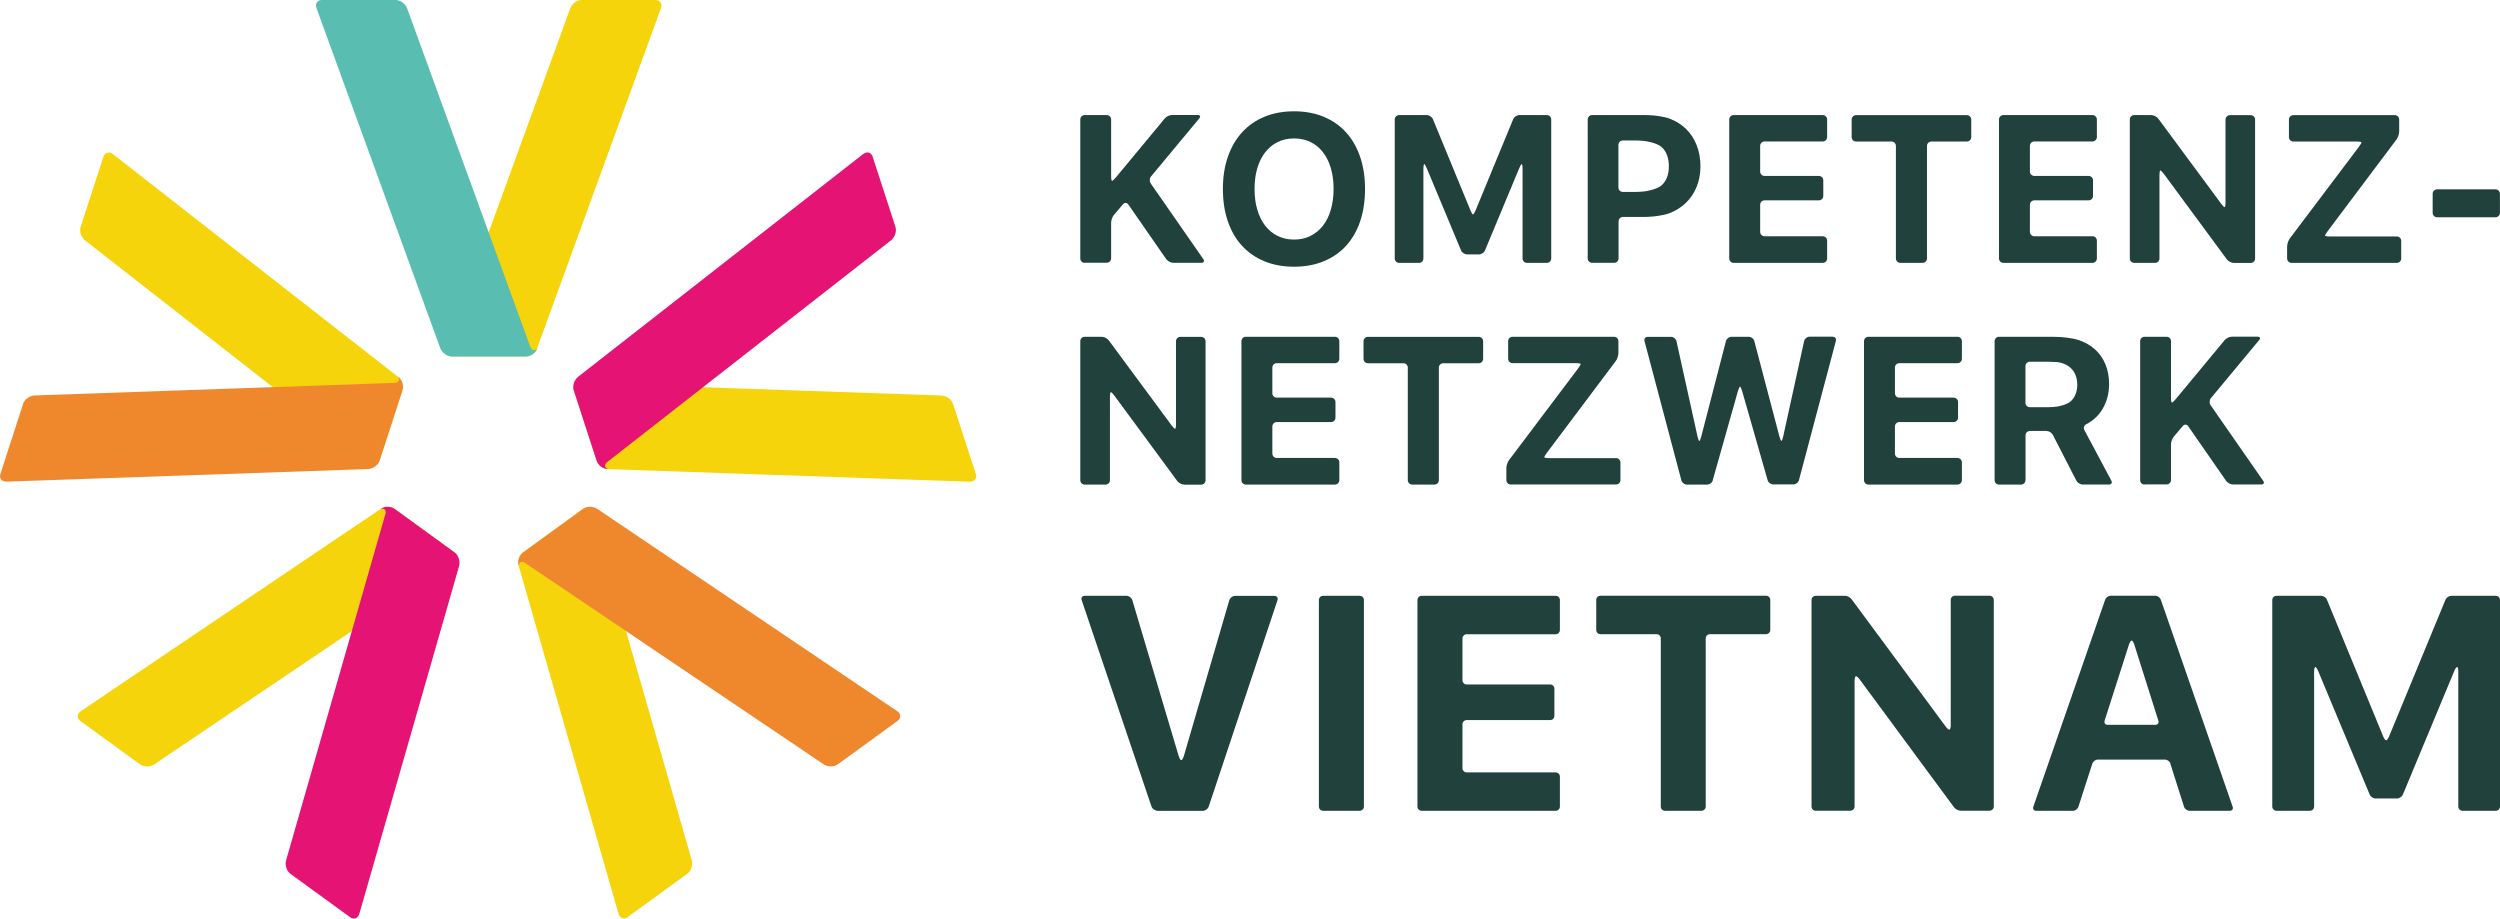 <?xml version="1.0" encoding="UTF-8"?>
<svg id="_レイヤー_1" data-name="レイヤー 1" xmlns="http://www.w3.org/2000/svg" viewBox="0 0 331.53 121.81">
  <defs>
    <style>
      .cls-1 {
        fill: #f5d40c;
      }

      .cls-2 {
        fill: #ef872d;
      }

      .cls-3 {
        fill: #21413d;
      }

      .cls-4 {
        fill: #e51373;
      }

      .cls-5 {
        fill: #59bdb2;
      }
    </style>
  </defs>
  <g>
    <g>
      <path class="cls-1" d="M59.93,47.27h9.8c.61,0,1.29-.5,1.51-1.11L87.64,1.11C87.86.5,87.54,0,86.93,0h-9.8c-.61,0-1.29.5-1.51,1.11l-16.4,45.05c-.22.61.09,1.11.7,1.11Z"/>
      <path class="cls-5" d="M70.39,46.16l-.21-.57L53.99,1.11c-.22-.61-.9-1.11-1.51-1.11h-9.8c-.61,0-.93.5-.7,1.11l16.4,45.05c.22.61.9,1.11,1.51,1.11h9.8s.03,0,.05,0h0s1.1.05,1.51-1.1c0,0-.41.61-.85,0Z"/>
    </g>
    <g>
      <path class="cls-1" d="M50.34,61.07l3.03-9.32c.19-.58-.07-1.38-.59-1.78L14.99,20.45c-.51-.4-1.08-.25-1.27.33l-3.03,9.32c-.19.58.07,1.38.59,1.78l37.78,29.52c.51.4,1.08.25,1.27-.33Z"/>
      <path class="cls-2" d="M52.51,50.77l-.6.02-47.32,1.65c-.65.02-1.33.51-1.52,1.1L.05,62.86c-.19.58.19,1.04.84,1.01l47.92-1.67c.65-.02,1.33-.51,1.52-1.1l3.03-9.32s0-.03,0-.05h0s.38-1.02-.59-1.77c0,0,.45.58-.26.81Z"/>
    </g>
    <g>
      <path class="cls-1" d="M60.28,73.25l-7.93-5.76c-.5-.36-1.33-.36-1.87,0l-39.75,26.81c-.54.36-.58.95-.08,1.31l7.93,5.76c.5.36,1.33.36,1.87,0l39.75-26.81c.54-.36.58-.95.08-1.31Z"/>
      <path class="cls-4" d="M51.16,68l-.17.58-13.05,45.51c-.18.63.08,1.43.57,1.79l7.93,5.76c.5.36,1.04.14,1.22-.48l13.22-46.09c.18-.63-.08-1.43-.57-1.79l-7.93-5.76s-.03-.01-.04-.02h0s-.86-.68-1.87,0c0,0,.69-.25.69.5Z"/>
    </g>
    <g>
      <path class="cls-1" d="M77.29,67.5l-7.93,5.76c-.5.36-.75,1.16-.57,1.79l13.22,46.09c.18.63.73.84,1.22.48l7.93-5.76c.5-.36.75-1.16.57-1.79l-13.22-46.09c-.18-.63-.73-.84-1.22-.48Z"/>
      <path class="cls-2" d="M69.48,74.55l.5.34,39.25,26.47c.54.36,1.38.37,1.87,0l7.93-5.76c.5-.36.46-.95-.08-1.31l-39.75-26.81c-.54-.36-1.38-.37-1.87,0l-7.93,5.76s-.02.02-.03.03h0s-.91.6-.57,1.78c0,0-.03-.73.69-.5Z"/>
    </g>
    <g>
      <path class="cls-1" d="M76.1,51.79l3.03,9.32c.19.58.87,1.07,1.52,1.1l47.92,1.67c.65.02,1.03-.43.84-1.01l-3.03-9.32c-.19-.58-.87-1.07-1.52-1.1l-47.92-1.67c-.65-.02-1.03.43-.84,1.01Z"/>
      <path class="cls-4" d="M80.38,61.39l.47-.37,37.31-29.15c.51-.4.78-1.2.59-1.78l-3.03-9.32c-.19-.58-.76-.73-1.27-.33l-37.78,29.52c-.51.4-.78,1.2-.59,1.78l3.03,9.32s.02.03.02.04h0s.3,1.05,1.52,1.09c0,0-.71-.2-.26-.81Z"/>
    </g>
  </g>
  <g>
    <g>
      <g>
        <path class="cls-3" d="M175.46,107.52c-.31,0-.56-.25-.56-.56v-27.39c0-.31.25-.56.56-.56h4.85c.31,0,.56.25.56.56v27.39c0,.31-.25.56-.56.56h-4.85Z"/>
        <path class="cls-3" d="M206.86,106.96c0,.31-.25.56-.56.56h-17.77c-.31,0-.56-.25-.56-.56v-27.39c0-.31.25-.56.56-.56h17.77c.31,0,.56.25.56.56v3.98c0,.31-.25.56-.56.56h-11.8c-.31,0-.56.25-.56.56v5.54c0,.31.25.56.56.56h11.07c.31,0,.56.25.56.56v3.6c0,.31-.25.56-.56.56h-11.07c-.31,0-.56.25-.56.56v5.82c0,.31.25.56.56.56h11.8c.31,0,.56.25.56.56v3.98Z"/>
        <path class="cls-3" d="M220.8,107.52c-.31,0-.56-.25-.56-.56v-22.3c0-.31-.25-.56-.56-.56h-7.44c-.31,0-.56-.25-.56-.56v-3.98c0-.31.25-.56.56-.56h21.96c.31,0,.56.25.56.56v3.98c0,.31-.25.56-.56.56h-7.44c-.31,0-.56.25-.56.56v22.3c0,.31-.25.56-.56.56h-4.85Z"/>
        <path class="cls-3" d="M240.79,107.52c-.31,0-.56-.25-.56-.56v-27.39c0-.31.25-.56.56-.56h3.86c.31,0,.71.2.89.45l12.46,16.86c.18.25.41.45.51.45s.18-.25.18-.56v-16.65c0-.31.25-.56.56-.56h4.59c.31,0,.56.25.56.56v27.39c0,.31-.25.56-.56.56h-3.82c-.31,0-.71-.2-.89-.45l-12.5-16.94c-.18-.25-.41-.45-.51-.45s-.18.25-.18.56v16.72c0,.31-.25.56-.56.56h-4.59Z"/>
        <path class="cls-3" d="M287.83,101.26c-.09-.29-.42-.53-.73-.53h-8.9c-.31,0-.64.24-.73.53l-1.85,5.73c-.09.29-.42.53-.73.53h-4.87c-.31,0-.48-.24-.38-.53l9.53-27.46c.1-.29.44-.53.74-.53h5.9c.31,0,.64.24.74.53l9.53,27.46c.1.29-.07.53-.38.53h-5.34c-.31,0-.64-.24-.73-.53l-1.82-5.73ZM279.1,95.59c-.09.29.08.53.39.53h6.35c.31,0,.48-.24.39-.53l-3.2-10.12c-.09-.29-.25-.53-.35-.53s-.25.24-.35.53l-3.24,10.12Z"/>
        <path class="cls-3" d="M301.89,107.52c-.31,0-.56-.25-.56-.56v-27.39c0-.31.25-.56.56-.56h5.92c.31,0,.66.23.77.52l7.46,18.13c.12.28.29.52.39.52s.27-.23.39-.52l7.48-18.13c.12-.28.47-.52.77-.52h5.9c.31,0,.56.25.56.56v27.39c0,.31-.25.56-.56.56h-4.41c-.31,0-.56-.25-.56-.56v-17.95c0-.31-.07-.56-.16-.56s-.25.23-.37.52l-6.82,16.4c-.12.28-.47.52-.77.52h-2.85c-.31,0-.66-.23-.78-.52l-6.84-16.4c-.12-.28-.29-.52-.37-.52s-.16.25-.16.56v17.95c0,.31-.25.56-.56.56h-4.41Z"/>
      </g>
      <path class="cls-3" d="M153.5,107.52c-.33,0-.69-.26-.8-.57l-9.26-27.37c-.11-.32.08-.57.41-.57h5.53c.33,0,.68.26.78.58l6.14,20.64c.09.32.25.58.35.58s.25-.26.35-.58l6.02-20.63c.09-.32.44-.58.77-.58h5.21c.33,0,.52.26.41.57l-9.12,27.37c-.11.32-.46.57-.8.57h-6Z"/>
    </g>
    <g>
      <path class="cls-3" d="M143.84,34.86c-.32,0-.58-.26-.58-.58V15.84c0-.32.26-.58.58-.58h2.93c.32,0,.58.26.58.58v7.57c0,.32.06.58.12.58s.29-.2.5-.45l6.5-7.84c.21-.25.64-.45.96-.45h3.4c.32,0,.42.2.21.45l-6.4,7.7c-.21.25-.22.67-.04.93l6.98,10.04c.18.26.07.48-.25.48h-3.75c-.32,0-.73-.22-.92-.48l-5.03-7.25c-.18-.26-.5-.28-.71-.03l-1.19,1.4c-.21.25-.38.71-.38,1.03v4.74c0,.32-.26.58-.58.58h-2.93Z"/>
      <path class="cls-3" d="M171.61,14.76c1.45,0,2.75.24,3.91.72s2.15,1.16,2.96,2.05c.82.89,1.44,1.97,1.88,3.24.44,1.27.66,2.7.66,4.29s-.22,3.03-.65,4.3c-.43,1.27-1.06,2.35-1.87,3.24s-1.8,1.57-2.97,2.05c-1.16.48-2.47.72-3.92.72s-2.77-.24-3.93-.72c-1.16-.48-2.15-1.16-2.97-2.05s-1.44-1.97-1.88-3.24c-.44-1.27-.66-2.71-.66-4.3s.22-3.01.67-4.29c.44-1.27,1.08-2.36,1.9-3.25.82-.89,1.81-1.58,2.98-2.05,1.16-.48,2.47-.71,3.91-.71ZM171.61,18.36c-.8,0-1.52.16-2.16.47-.64.31-1.19.76-1.65,1.34-.46.58-.81,1.28-1.06,2.11-.25.83-.37,1.75-.37,2.78s.12,1.95.37,2.77.59,1.53,1.05,2.11c.45.59,1,1.03,1.65,1.35.65.32,1.37.48,2.18.48s1.52-.16,2.16-.48,1.19-.77,1.65-1.35c.46-.58.81-1.29,1.05-2.11.24-.82.37-1.75.37-2.77s-.12-1.95-.37-2.78c-.24-.83-.6-1.53-1.05-2.11-.46-.58-1.01-1.03-1.65-1.34-.64-.31-1.36-.47-2.16-.47Z"/>
      <path class="cls-3" d="M185.54,34.86c-.32,0-.58-.26-.58-.58V15.84c0-.32.26-.58.58-.58h3.67c.32,0,.68.24.81.54l4.98,12.1c.12.3.28.54.34.54s.22-.24.34-.54l4.99-12.1c.12-.3.49-.54.81-.54h3.65c.32,0,.58.26.58.58v18.44c0,.32-.26.58-.58.58h-2.64c-.32,0-.58-.26-.58-.58v-11.94c0-.32-.05-.58-.11-.58s-.21.24-.33.54l-4.54,10.9c-.12.3-.49.54-.81.54h-1.56c-.32,0-.69-.24-.81-.54l-4.55-10.9c-.12-.3-.27-.54-.33-.54s-.11.26-.11.58v11.94c0,.32-.26.58-.58.58h-2.64Z"/>
      <path class="cls-3" d="M218.11,15.26c.32,0,.85.02,1.17.05,0,0,1.34.11,2.18.44s1.55.78,2.15,1.37,1.06,1.3,1.39,2.14c.33.84.5,1.76.5,2.78s-.17,1.92-.51,2.75c-.34.83-.82,1.54-1.44,2.13-.62.59-1.36,1.05-2.21,1.37-.86.32-2.25.43-2.25.43-.32.03-.85.05-1.17.05h-2.7c-.32,0-.58.26-.58.58v4.92c0,.32-.26.58-.58.58h-2.93c-.32,0-.58-.26-.58-.58V15.84c0-.32.26-.58.58-.58h7.01ZM214.62,24.87c0,.32.26.58.58.58h1.81c.32,0,.84-.04,1.16-.08,0,0,1.52-.21,2.17-.79.65-.58.97-1.42.97-2.53s-.32-1.97-.96-2.55-2.17-.79-2.17-.79c-.32-.04-.84-.08-1.16-.08h-1.82c-.32,0-.58.26-.58.58v5.65Z"/>
      <path class="cls-3" d="M242.3,34.28c0,.32-.26.58-.58.58h-11.82c-.32,0-.58-.26-.58-.58V15.84c0-.32.26-.58.58-.58h11.82c.32,0,.58.26.58.58v2.34c0,.32-.26.58-.58.58h-7.72c-.32,0-.58.26-.58.58v3.41c0,.32.26.58.58.58h7.21c.32,0,.58.26.58.58v2.08c0,.32-.26.58-.58.58h-7.21c-.32,0-.58.26-.58.58v3.6c0,.32.26.58.58.58h7.72c.32,0,.58.26.58.58v2.34Z"/>
      <path class="cls-3" d="M252,34.86c-.32,0-.58-.26-.58-.58v-14.93c0-.32-.26-.58-.58-.58h-4.71c-.32,0-.58-.26-.58-.58v-2.34c0-.32.26-.58.58-.58h14.7c.32,0,.58.26.58.58v2.34c0,.32-.26.58-.58.58h-4.71c-.32,0-.58.26-.58.58v14.93c0,.32-.26.58-.58.58h-2.93Z"/>
      <path class="cls-3" d="M278.07,34.28c0,.32-.26.58-.58.58h-11.82c-.32,0-.58-.26-.58-.58V15.84c0-.32.26-.58.58-.58h11.82c.32,0,.58.26.58.58v2.34c0,.32-.26.58-.58.58h-7.72c-.32,0-.58.26-.58.58v3.41c0,.32.26.58.58.58h7.21c.32,0,.58.26.58.58v2.08c0,.32-.26.58-.58.58h-7.21c-.32,0-.58.26-.58.58v3.6c0,.32.26.58.58.58h7.72c.32,0,.58.26.58.58v2.34Z"/>
      <path class="cls-3" d="M283.02,34.86c-.32,0-.58-.26-.58-.58V15.84c0-.32.26-.58.58-.58h2.26c.32,0,.74.21.93.47l8.33,11.27c.19.26.4.47.47.47s.12-.26.12-.58v-11.04c0-.32.26-.58.58-.58h2.76c.32,0,.58.26.58.58v18.44c0,.32-.26.58-.58.58h-2.23c-.32,0-.74-.21-.93-.47l-8.35-11.33c-.19-.26-.4-.47-.47-.47s-.12.26-.12.58v11.1c0,.32-.26.58-.58.58h-2.76Z"/>
      <path class="cls-3" d="M303.3,32.68c0-.32.16-.79.35-1.05l9.16-12.15c.19-.26.35-.52.35-.59s-.26-.12-.58-.12h-8.46c-.32,0-.58-.26-.58-.58v-2.34c0-.32.26-.58.58-.58h13.46c.32,0,.58.26.58.58v1.59c0,.32-.16.79-.35,1.05l-9.13,12.16c-.19.26-.35.52-.35.59s.26.12.58.12h8.94c.32,0,.58.26.58.58v2.34c0,.32-.26.58-.58.58h-13.97c-.32,0-.58-.26-.58-.58v-1.6Z"/>
      <path class="cls-3" d="M323.18,28.81c-.32,0-.58-.26-.58-.58v-2.54c0-.32.26-.58.58-.58h7.76c.32,0,.58.26.58.58v2.54c0,.32-.26.58-.58.58h-7.76Z"/>
    </g>
    <g>
      <path class="cls-3" d="M143.84,64.26c-.32,0-.58-.26-.58-.58v-18.44c0-.32.26-.58.58-.58h2.26c.32,0,.74.21.93.47l8.33,11.27c.19.26.4.47.47.47s.12-.26.12-.58v-11.04c0-.32.26-.58.58-.58h2.76c.32,0,.58.26.58.58v18.44c0,.32-.26.58-.58.58h-2.23c-.32,0-.74-.21-.93-.47l-8.35-11.33c-.19-.26-.4-.47-.47-.47s-.12.26-.12.58v11.1c0,.32-.26.58-.58.58h-2.76Z"/>
      <path class="cls-3" d="M177.61,63.68c0,.32-.26.58-.58.58h-11.82c-.32,0-.58-.26-.58-.58v-18.44c0-.32.26-.58.58-.58h11.82c.32,0,.58.26.58.58v2.34c0,.32-.26.58-.58.58h-7.72c-.32,0-.58.26-.58.58v3.41c0,.32.26.58.58.58h7.21c.32,0,.58.26.58.58v2.08c0,.32-.26.58-.58.58h-7.21c-.32,0-.58.26-.58.58v3.6c0,.32.26.58.58.58h7.72c.32,0,.58.26.58.58v2.34Z"/>
      <path class="cls-3" d="M187.27,64.26c-.32,0-.58-.26-.58-.58v-14.93c0-.32-.26-.58-.58-.58h-4.71c-.32,0-.58-.26-.58-.58v-2.34c0-.32.26-.58.58-.58h14.7c.32,0,.58.26.58.58v2.34c0,.32-.26.58-.58.58h-4.71c-.32,0-.58.26-.58.58v14.93c0,.32-.26.58-.58.58h-2.93Z"/>
      <path class="cls-3" d="M199.76,62.07c0-.32.16-.79.35-1.05l9.16-12.15c.19-.26.35-.52.35-.59s-.26-.12-.58-.12h-8.46c-.32,0-.58-.26-.58-.58v-2.34c0-.32.26-.58.58-.58h13.46c.32,0,.58.26.58.58v1.59c0,.32-.16.79-.35,1.05l-9.13,12.16c-.19.26-.35.52-.35.59s.26.12.58.12h8.94c.32,0,.58.26.58.58v2.34c0,.32-.26.58-.58.58h-13.97c-.32,0-.58-.26-.58-.58v-1.6Z"/>
      <path class="cls-3" d="M227.14,63.7c-.09.31-.42.56-.74.56h-2.7c-.32,0-.65-.25-.73-.56l-4.89-18.47c-.08-.31.11-.56.43-.56h3.1c.32,0,.64.26.71.57l2.8,12.68c.07.31.18.57.23.57s.17-.25.25-.57l3.28-12.69c.08-.31.41-.57.73-.57h2.3c.32,0,.65.25.73.56l3.34,12.69c.08.31.2.56.26.56s.16-.26.23-.57l2.78-12.68c.07-.31.39-.57.71-.57h3.07c.32,0,.52.25.43.56l-4.9,18.47c-.08.31-.41.56-.73.56h-2.68c-.32,0-.66-.25-.74-.56l-3.39-11.85c-.09-.31-.21-.56-.27-.56s-.18.25-.27.56l-3.35,11.85Z"/>
      <path class="cls-3" d="M260.17,63.68c0,.32-.26.58-.58.58h-11.82c-.32,0-.58-.26-.58-.58v-18.44c0-.32.26-.58.58-.58h11.82c.32,0,.58.26.58.58v2.34c0,.32-.26.58-.58.58h-7.72c-.32,0-.58.26-.58.58v3.41c0,.32.26.58.58.58h7.21c.32,0,.58.26.58.58v2.08c0,.32-.26.58-.58.58h-7.21c-.32,0-.58.26-.58.58v3.6c0,.32.26.58.58.58h7.72c.32,0,.58.26.58.58v2.34Z"/>
      <path class="cls-3" d="M268.6,63.68c0,.32-.26.58-.58.58h-2.93c-.32,0-.58-.26-.58-.58v-18.44c0-.32.26-.58.58-.58h7.06c.32,0,.85.02,1.17.04,0,0,1.46.1,2.32.39s1.59.71,2.19,1.25,1.06,1.2,1.38,1.98c.32.77.48,1.65.48,2.63,0,.62-.08,1.23-.24,1.8-.16.57-.39,1.1-.69,1.59-.3.49-.68.91-1.12,1.28s-.98.64-.98.64c-.29.14-.4.49-.25.77l3.58,6.71c.15.28.01.52-.31.52h-3.48c-.32,0-.7-.23-.85-.52l-3.12-6.07c-.15-.29-.53-.52-.85-.52h-2.19c-.32,0-.58.26-.58.58v5.94ZM268.6,53.42c0,.32.26.58.58.58h2.43c.32,0,.84-.04,1.16-.08,0,0,1.27-.18,1.84-.71s.86-1.26.86-2.21c0-.46-.08-.88-.23-1.26-.15-.38-.37-.69-.66-.96-.28-.26-.63-.46-1.04-.6-.41-.14-.8-.17-.8-.17-.32-.02-.85-.04-1.17-.04h-2.39c-.32,0-.58.26-.58.58v4.86Z"/>
      <path class="cls-3" d="M284.39,64.26c-.32,0-.58-.26-.58-.58v-18.44c0-.32.26-.58.58-.58h2.93c.32,0,.58.26.58.58v7.57c0,.32.06.58.12.58s.29-.2.5-.45l6.5-7.84c.21-.25.64-.45.96-.45h3.4c.32,0,.42.2.21.45l-6.4,7.7c-.21.25-.22.67-.04.93l6.98,10.04c.18.26.07.48-.25.48h-3.75c-.32,0-.73-.22-.92-.48l-5.03-7.25c-.18-.26-.5-.28-.71-.03l-1.19,1.4c-.21.25-.38.71-.38,1.03v4.74c0,.32-.26.58-.58.58h-2.93Z"/>
    </g>
  </g>
</svg>